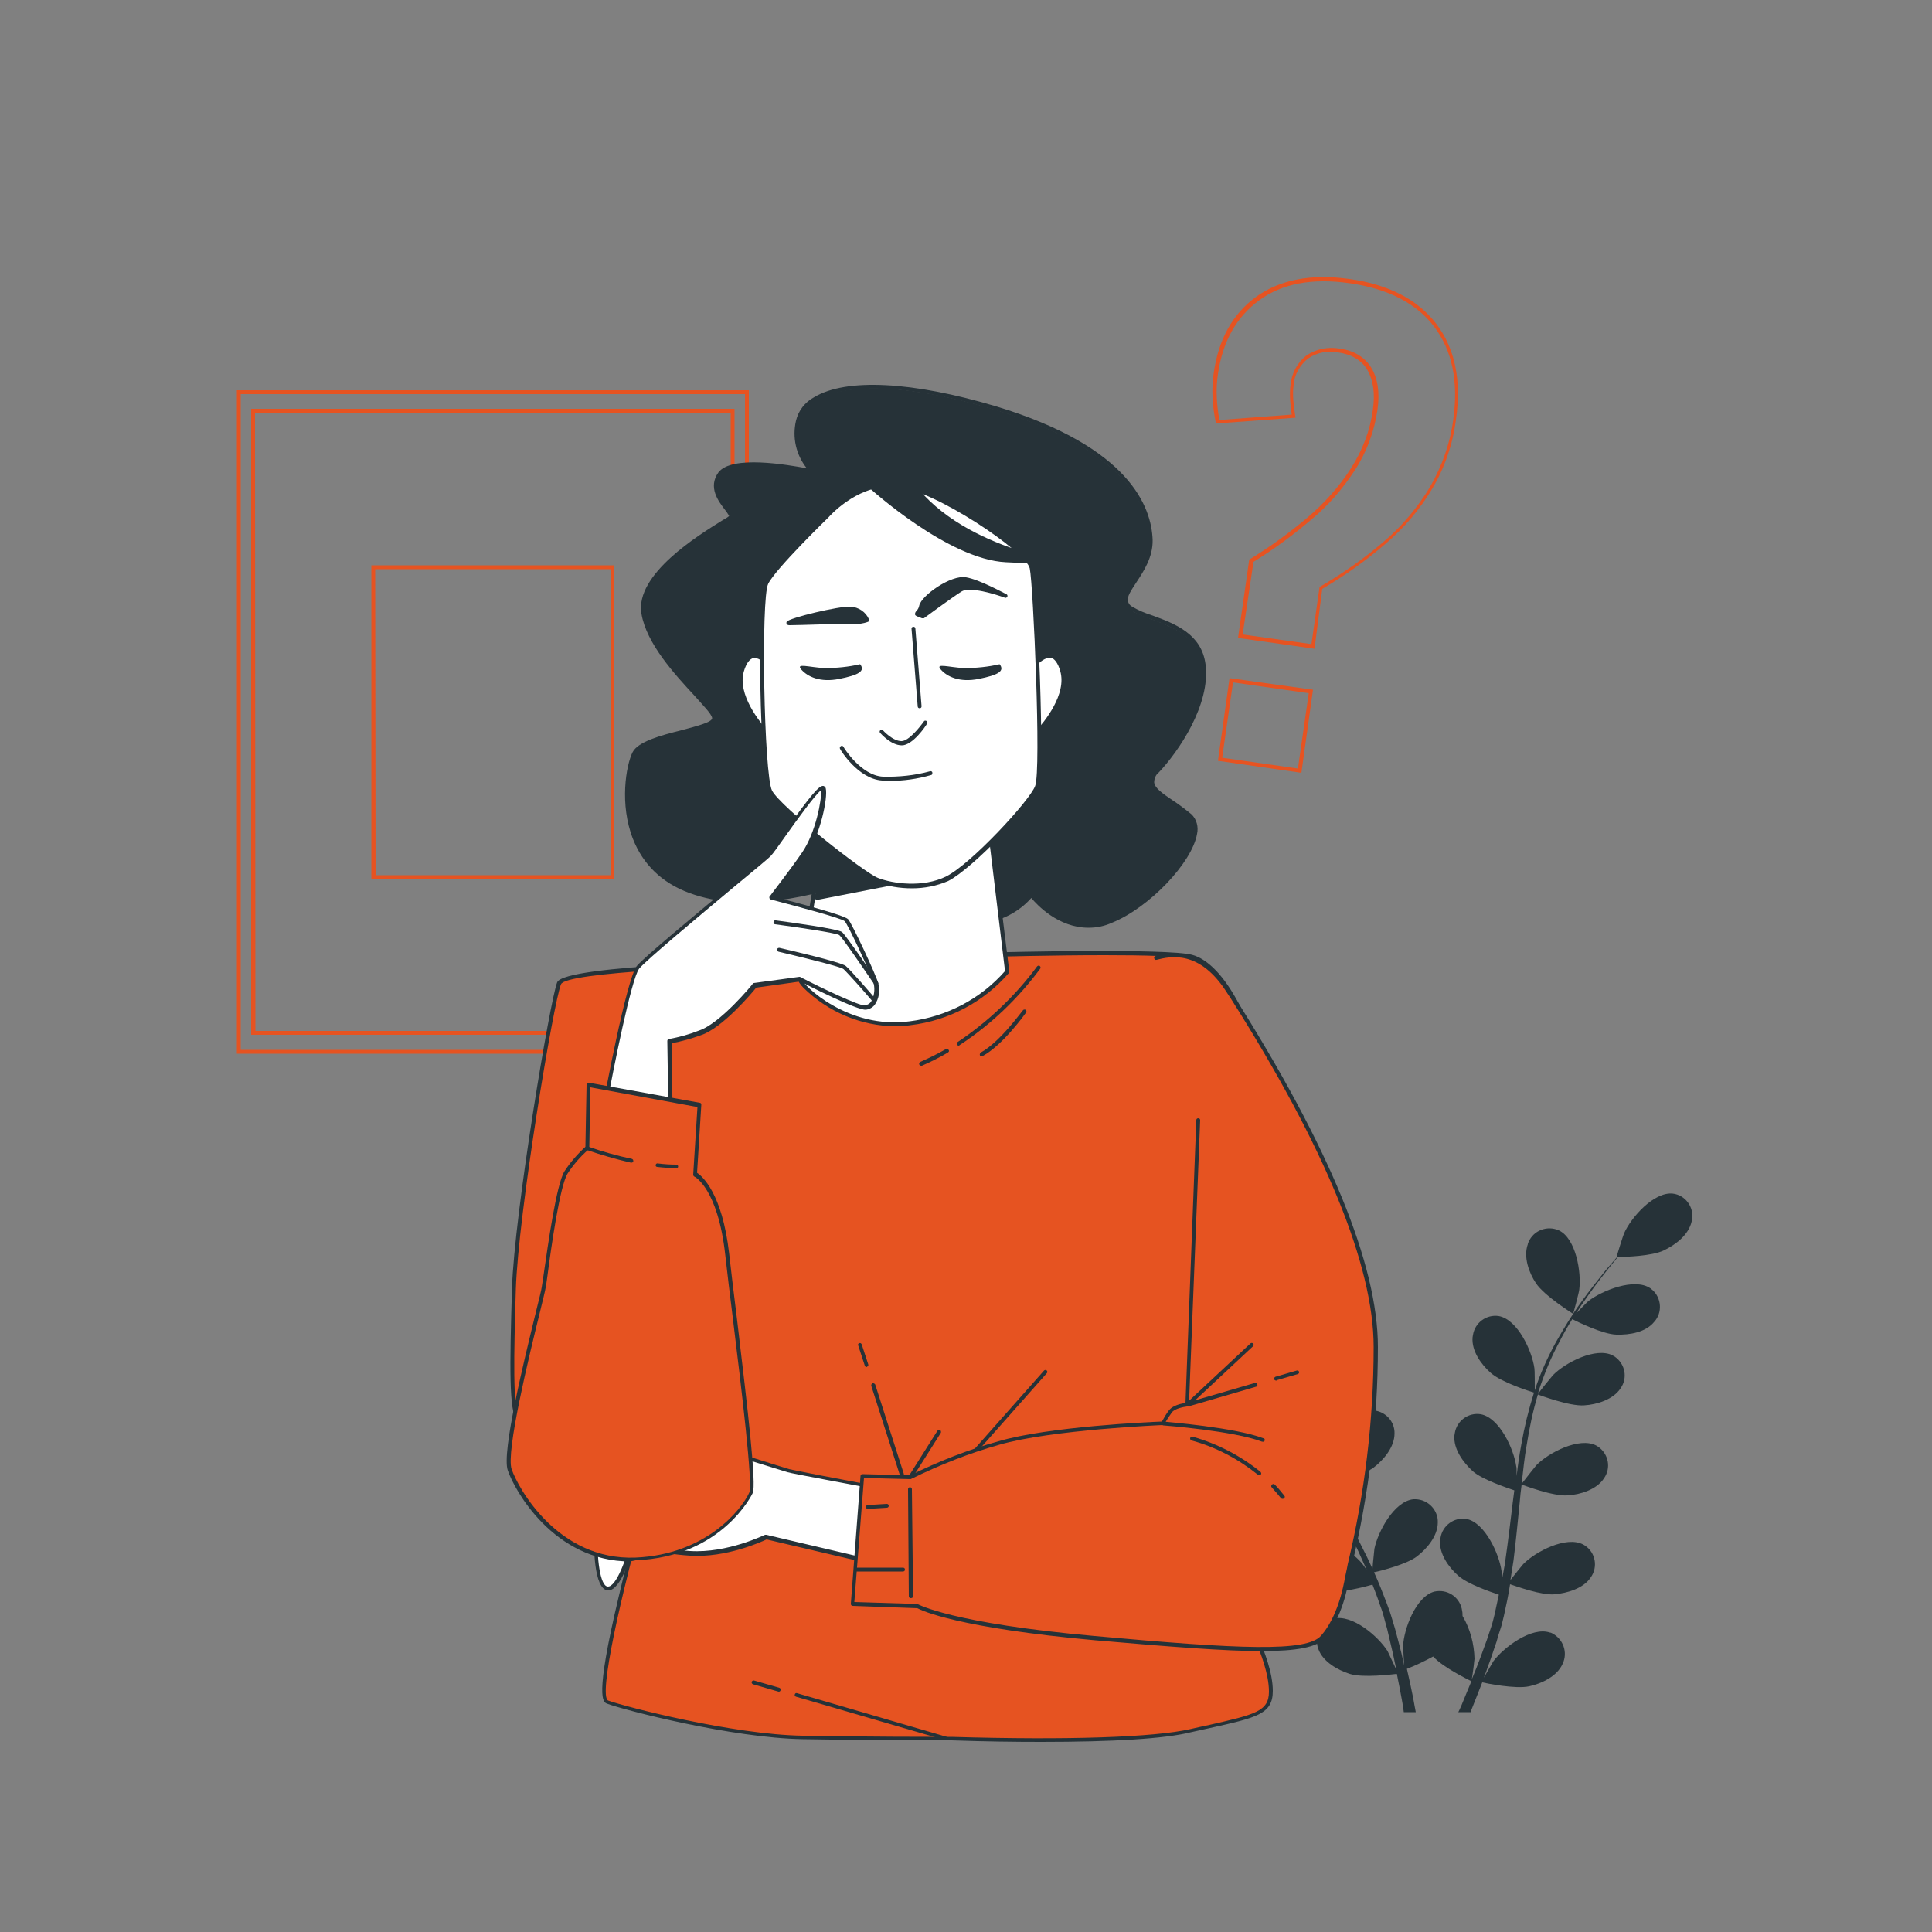 <?xml version="1.0" encoding="utf-8"?>
<!-- Generator: Adobe Illustrator 27.4.0, SVG Export Plug-In . SVG Version: 6.00 Build 0)  -->
<svg version="1.1" id="Warstwa_1" xmlns="http://www.w3.org/2000/svg" xmlns:xlink="http://www.w3.org/1999/xlink" x="0px" y="0px"
	 viewBox="0 0 500 500" style="enable-background:new 0 0 500 500;" xml:space="preserve">
<rect x="0" y="0" width="500" height="500" fill="#808080" stroke="none"/>
<style type="text/css">
	.st0{fill:#263238;}
	.st1{fill:#E65321;}
	.st2{fill:#FFFFFF;}
</style>
<g id="freepik--Plant--inject-41">
	<path class="st0" d="M318.8,338.1c3.6,1.6,12.3,1.4,12.3,1.4s-1.9-5.7-2-6.1c-1.9-4-8-10.6-12.9-10c-3.2,0.5-5.4,3.6-4.9,6.8
		c0,0.2,0.1,0.4,0.1,0.6C312.2,334.2,315.7,336.8,318.8,338.1z"/>
	<path class="st0" d="M321.8,363.4c3.7,0.5,11.5-1.7,12.1-1.9c1.3,4.5,2.9,8.8,4.7,13.1c1.1,2.5,2.2,5,3.4,7.4c-0.7-1-1.4-2-1.5-2.1
		c-2.9-3.4-10.5-8.1-15.1-6.2c-3,1.4-4.3,4.8-2.9,7.8c0.1,0.2,0.2,0.4,0.3,0.6c1.7,3.1,5.7,4.6,9,5.1s10-1.3,11.8-1.8
		c0.5,0.9,0.9,1.9,1.4,2.8c2.3,4.5,4.5,9,6.6,13.4c0.7,1.6,1.4,3.1,2.1,4.7c-0.6-0.9-1.2-1.7-1.3-1.8c-2.9-3.4-10.5-8.1-15.1-6.2
		c-3,1.3-4.3,4.8-2.9,7.8c0.1,0.2,0.2,0.4,0.3,0.6c1.7,3.1,5.7,4.6,9,5.1s9.4-1.1,11.5-1.7c0.6,1.6,1.3,3.3,1.8,4.9
		c0.4,1.1,0.8,2.1,1.1,3.3s0.6,2.2,0.9,3.3c0.5,2.1,1,4.3,1.5,6.4c0.3,1.5,0.6,2.8,0.9,4.2c-0.7-1.6-2.2-4.6-2.3-4.9
		c-2.4-3.8-9.1-9.6-14-8.4c-3.1,0.9-4.9,4.1-4.1,7.3c0.1,0.2,0.1,0.4,0.2,0.6c1.2,3.3,5,5.4,8.1,6.4c3.5,1.1,11.2,0.1,12.2,0
		c0.5,2.3,0.9,4.6,1.3,6.7c0.2,1.1,0.4,2.2,0.5,3.2h3.1c-0.2-1.2-0.5-2.5-0.7-3.8c-0.5-2.4-1-4.9-1.6-7.4c2.3-0.9,4.6-2,6.8-3.2
		c2.5,2.8,9.1,6,9.9,6.4c-0.9,2.2-1.8,4.3-2.6,6.3c-0.3,0.6-0.5,1.2-0.8,1.7h3.2l0.2-0.6c0.9-2.2,1.8-4.6,2.8-7.1
		c0.9,0.2,8.6,1.8,12.2,1c3.2-0.7,7.2-2.6,8.6-5.8c1.4-2.9,0.2-6.4-2.7-7.9c-0.2-0.1-0.4-0.2-0.6-0.2c-4.7-1.6-11.9,3.8-14.6,7.4
		c-0.1,0.2-1.6,2.7-2.5,4.3c0.4-1,0.8-2,1.1-3c0.8-2,1.4-4.1,2.2-6.3c0.3-1.1,0.6-2.2,1-3.3s0.6-2.3,0.9-3.4
		c0.6-2.7,1.2-5.5,1.6-8.2c1.8,0.6,8.2,2.9,11.5,2.6s7.5-1.5,9.4-4.4c1.9-2.7,1.2-6.4-1.5-8.2c-0.2-0.1-0.3-0.2-0.5-0.3
		c-4.4-2.3-12.4,1.9-15.5,5.1c-0.2,0.2-2.2,2.7-3.3,4.1c0.3-1.7,0.5-3.4,0.8-5.1c0.6-4.9,1.1-10,1.6-15c0.1-1.5,0.3-3.1,0.5-4.6
		c0.6,0.2,8.2,3.1,11.9,2.8c3.3-0.2,7.5-1.5,9.4-4.4c1.9-2.7,1.2-6.3-1.5-8.2c-0.2-0.1-0.4-0.2-0.5-0.3c-4.4-2.3-12.4,1.9-15.5,5.1
		c-0.2,0.2-3.1,3.9-3.8,4.8c0.4-3.4,0.7-6.7,1.3-10c0.7-4.4,1.6-8.8,2.9-13.1c0.3,0.1,8.2,3.1,12,2.8c3.3-0.2,7.5-1.5,9.4-4.4
		c1.9-2.7,1.2-6.3-1.5-8.2c-0.2-0.1-0.4-0.2-0.5-0.3c-4.4-2.3-12.4,1.9-15.5,5.1c-0.2,0.2-3.4,4.1-3.9,4.9c0.1-0.2,0.1-0.5,0.2-0.8
		c1.4-4.3,3.1-8.5,5.2-12.4c1.1-2.2,2.3-4.3,3.5-6.2c1.4,0.7,7.9,3.9,11.4,4s7.6-0.6,9.8-3.3c2.2-2.4,1.9-6.2-0.5-8.3
		c-0.2-0.1-0.3-0.3-0.5-0.4c-4.1-2.8-12.5,0.6-16,3.3c-0.2,0.1-1.9,1.9-3.2,3.2c0.6-0.9,1.1-1.8,1.7-2.6c2.1-3.1,4.2-5.9,6.1-8.3
		c1.1-1.4,2.1-2.6,3-3.7c1.8,0,8.8-0.2,11.9-1.7s6.4-4,7.2-7.5c0.8-3.2-1.2-6.4-4.3-7.1c-0.2,0-0.4-0.1-0.6-0.1
		c-4.9-0.5-10.8,6.2-12.6,10.3c-0.2,0.4-2,6.1-1.9,6.1h0.1c-0.9,1.1-1.9,2.2-3,3.5c-1.9,2.4-4.1,5.1-6.3,8.2
		c-2.4,3.3-4.5,6.8-6.5,10.3c-2.2,4-4.1,8.2-5.5,12.5c0,0,0,0.1,0,0.2c0-1.5,0-5.5-0.1-5.9c-0.6-4.4-4.3-12.6-9.2-13.5
		c-3.2-0.5-6.2,1.7-6.7,4.9c0,0.2-0.1,0.4-0.1,0.6c-0.3,3.5,2.2,7,4.7,9.2c2.8,2.5,10.5,4.9,11.2,5.1c-1.4,4.4-2.5,8.9-3.3,13.5
		c-0.5,2.7-0.9,5.4-1.2,8.1c0-1.3,0-2.4-0.1-2.5c-0.6-4.4-4.3-12.6-9.2-13.5c-3.2-0.5-6.2,1.7-6.7,4.9c0,0.2-0.1,0.4-0.1,0.6
		c-0.3,3.5,2.3,7,4.7,9.2s9.1,4.4,10.8,5c-0.1,1-0.3,2.1-0.4,3.1c-0.6,5-1.2,10-1.9,14.9c-0.2,1.7-0.6,3.4-0.9,5.1
		c0-1.1,0-2.1-0.1-2.2c-0.6-4.4-4.3-12.6-9.1-13.5c-3.2-0.5-6.2,1.7-6.7,4.9c0,0.2-0.1,0.4-0.1,0.6c-0.3,3.5,2.2,7,4.7,9.2
		s8.4,4.2,10.5,4.9c-0.4,1.7-0.7,3.4-1.1,5.1c-0.3,1.1-0.5,2.2-0.9,3.3s-0.7,2.2-1.1,3.3c-0.8,2.1-1.5,4.2-2.3,6.2
		c-0.5,1.4-1.1,2.7-1.6,4c0.3-1.7,0.7-5.1,0.7-5.3c-0.1-3.9-1.1-7.7-3.1-11.1c0-0.4,0-0.9-0.1-1.3c-0.4-3.2-3.3-5.5-6.6-5.1
		c-0.2,0-0.4,0.1-0.6,0.1c-4.8,1.3-7.9,9.7-8.1,14.2c0,0.3,0.2,3.1,0.3,4.9c-0.2-1-0.5-2.1-0.7-3.1c-0.5-2.1-1.1-4.2-1.7-6.5
		c-0.3-1.1-0.7-2.2-1-3.3s-0.8-2.2-1.2-3.4c-1-2.6-2-5.2-3.2-7.8c1.9-0.4,8.5-2.1,11.1-4.1s5.4-5.3,5.4-8.8c0.1-3.2-2.5-5.9-5.7-6
		c-0.2,0-0.4,0-0.6,0c-5,0.5-9.2,8.4-10.1,12.8c0,0.3-0.4,3.5-0.5,5.2c-0.7-1.5-1.4-3.1-2.2-4.6c-2.2-4.5-4.6-8.9-6.9-13.3
		c-0.7-1.4-1.4-2.7-2.1-4.1c0.7-0.1,8.5-2,11.5-4.2c2.6-2,5.4-5.3,5.4-8.8c0.1-3.2-2.5-5.9-5.7-6c-0.2,0-0.4,0-0.6,0
		c-4.9,0.5-9.2,8.4-10.1,12.8c-0.1,0.3-0.5,4.9-0.5,6.1c-1.6-3-3.1-6-4.5-9c-1.9-4.1-3.5-8.3-4.9-12.5c0.3-0.1,8.5-1.9,11.6-4.3
		c2.6-2,5.4-5.3,5.4-8.8c0.1-3.3-2.5-5.9-5.8-6c-0.2,0-0.4,0-0.6,0c-5,0.5-9.2,8.4-10.1,12.8c-0.1,0.3-0.5,5.3-0.5,6.2
		c-0.1-0.2-0.2-0.5-0.3-0.8c-1.2-4.3-2.1-8.8-2.5-13.2c-0.3-2.5-0.4-4.9-0.5-7.2c1.6-0.2,8.7-1.1,11.7-2.9s6-4.7,6.3-8.2
		c0.4-3.2-1.8-6.2-5-6.6c-0.2,0-0.4,0-0.6-0.1c-5,0-10.1,7.4-11.5,11.6c-0.1,0.2-0.6,2.6-0.9,4.4c0-1,0-2.1,0-3.1
		c0-3.8,0.2-7.2,0.5-10.3c0.1-1.7,0.3-3.3,0.5-4.8c1.4-1,7.2-5,9-8s3.1-6.9,1.9-10.2c-1.1-3.1-4.5-4.7-7.5-3.6
		c-0.2,0.1-0.4,0.2-0.6,0.2c-4.4,2.3-5.6,11.2-4.9,15.6c0.1,0.4,1.7,6.2,1.8,6.1l0.1-0.1c-0.2,1.4-0.4,2.9-0.6,4.6
		c-0.3,3-0.6,6.5-0.7,10.3c-0.1,4.1,0,8.1,0.3,12.2c0.3,4.5,1.1,9.1,2.3,13.5c0,0.1,0,0.1,0,0.2c-0.8-1.2-3.1-4.6-3.3-4.8
		c-2.9-3.4-10.5-8.1-15.1-6.2c-3,1.4-4.3,4.8-2.9,7.8c0.1,0.2,0.2,0.4,0.3,0.6C314.5,361.4,318.5,362.9,321.8,363.4z"/>
	<path class="st0" d="M407.1,340c0.1,0,1.6-5.8,1.6-6.2c0.6-4.4-0.8-13.3-5.3-15.4c-3-1.3-6.5,0-7.8,3c-0.1,0.2-0.2,0.4-0.2,0.6
		c-1.2,3.3,0.3,7.4,2.1,10.1C399.7,335.4,407.1,340,407.1,340z"/>
</g>
<g id="freepik--Picture--inject-41">
	<path class="st1" d="M193.8,272.7H61.3V101h132.5V272.7z M62.3,271.7h130.5V102H62.3L62.3,271.7z"/>
	<path class="st1" d="M190.1,267.8H65v-162h125.1V267.8z M66.1,266.8h123v-160H66L66.1,266.8z"/>
	<path class="st1" d="M159,227.5H96.1v-81.2H159V227.5z M97.2,226.5H158v-79.2H97.1L97.2,226.5z"/>
</g>
<g id="freepik--Symbol--inject-41">
	<path class="st1" d="M336.8,200l-21.6-3.1l3-21.4l21.6,3L336.8,200z M316.3,196.1l19.6,2.8l2.8-19.5l-19.6-2.8L316.3,196.1z
		 M340.2,167.9l-19.8-2.8l2.9-20.3l0.2-0.1c5.2-3.2,10.2-6.8,14.9-10.8c4.4-3.7,8.2-8,11.3-12.8c2.9-4.6,4.9-9.7,5.6-15.1
		c0.6-4.2,0.1-7.6-1.4-10.2s-4.1-4.1-7.6-4.6c-2.7-0.5-5.5,0-7.8,1.6c-2.1,1.7-3.5,4.1-3.7,6.8c-0.2,1.3-0.2,2.6-0.1,3.9
		c0.1,1.3,0.3,2.7,0.5,4.1l0.1,0.5l-20.6,1.5l-0.1-0.4c-0.4-2.1-0.7-4.2-0.8-6.4c-0.1-2.1,0-4.2,0.3-6.2c1.2-8.7,4.9-15.4,11-19.8
		s14.2-6,24.1-4.6c10.1,1.4,17.7,5.3,22.5,11.6s6.6,14.6,5.1,24.8c-0.8,6.3-2.9,12.4-6.1,17.8c-3.2,5.4-7.3,10.2-12.1,14.3
		c-5.1,4.4-10.6,8.3-16.4,11.7L340.2,167.9z M321.6,164.2l17.8,2.5l2.1-14.8l0.2-0.1c5.8-3.4,11.4-7.3,16.5-11.7
		c4.7-4,8.7-8.8,11.9-14.1c3.1-5.4,5.2-11.3,6-17.4c1.4-9.9-0.3-17.9-4.9-24s-12-9.9-21.9-11.3c-9.7-1.4-17.5,0.1-23.4,4.4
		s-9.5,10.7-10.7,19.1c-0.3,2-0.4,4-0.3,6.1c0.1,1.9,0.3,3.9,0.7,5.8l18.7-1.4c-0.2-1.3-0.3-2.5-0.4-3.6c-0.1-1.4-0.1-2.8,0.1-4.2
		c0.3-3,1.8-5.7,4.1-7.5c2.5-1.7,5.6-2.3,8.5-1.8c3.8,0.5,6.6,2.2,8.3,5s2.2,6.4,1.6,10.8c-0.8,5.5-2.7,10.8-5.8,15.6
		c-3.2,4.9-7,9.3-11.5,13c-4.7,4-9.6,7.6-14.8,10.8L321.6,164.2z"/>
</g>
<g id="freepik--Character--inject-41">
	<path class="st1" d="M210.9,249c0,0-64.2,0.9-66.2,5.4s-11.1,59.9-11.7,79s-0.9,31.7,1.1,34s33.1,20.3,33.1,20.3
		s-14.6,51.1-10,52.8s32.5,8.8,50.5,9.1s35.7,0.3,37.1,0.3s47.4,1.7,63.3-2s20.8-4,20.8-10.3s-4-14-4.3-15.4s10.9-109.6,4.6-136.1
		s-14.5-36.8-20.8-38.5s-51.1-0.6-51.1-0.6L210.9,249z"/>
	<path class="st0" d="M269.5,450.8c-7,0-14.8-0.1-23.2-0.4h-1.4c-3.2,0-20,0-37.1-0.3c-18.3-0.3-46.2-7.5-50.7-9.2
		c-1-0.4-3.3-1.2,3-27.6c2.7-11.6,6-23.2,6.6-25.4c-3.6-2-30.9-18-32.9-20.2c-2.1-2.4-1.9-14-1.3-34.3c0.6-19.3,9.9-74.9,11.7-79.2
		c2-4.6,55.8-5.6,66.6-5.7l46.5-2c1.8-0.1,45-1.1,51.2,0.6c3.9,1,13.6,6.9,21.2,38.9c5.2,21.9-1.3,97.7-3.8,126.3
		c-0.5,5.5-0.8,9.5-0.8,9.9c0.2,0.7,0.5,1.4,0.8,2c1.2,3,3.5,8.6,3.5,13.4c0,6-4.1,6.9-16.2,9.6l-5,1.1
		C301.5,450,288,450.8,269.5,450.8z M285.8,247.2c-13.6,0-28.1,0.4-28.4,0.4l-46.5,2l0,0c-24.7,0.3-64.4,2-65.7,5.1
		c-1.9,4.3-11.1,59.6-11.7,78.9c-0.5,16.8-0.9,31.4,1,33.6c1.6,1.8,24.3,15.2,33,20.1c0.2,0.1,0.3,0.3,0.2,0.6
		c-7.1,24.9-12.9,51.2-10.3,52.2c4.4,1.6,32.2,8.8,50.3,9.1c17.1,0.3,33.9,0.3,37.1,0.3h1.4c30.5,0.9,52.5,0.1,61.8-2
		c1.8-0.4,3.5-0.8,5-1.1c11.8-2.7,15.4-3.5,15.4-8.6c0-4.6-2.2-10.1-3.4-13c-0.3-0.7-0.6-1.5-0.8-2.3c0-0.3,0.1-2,0.8-10.1
		c2.4-28.5,8.9-104.3,3.8-126c-7.4-31.4-16.8-37.1-20.5-38.1C305.7,247.4,296.1,247.2,285.8,247.2z M210.9,249L210.9,249z"/>
	<path class="st0" d="M238.4,275.8c-0.2,0-0.4-0.1-0.5-0.3c-0.1-0.3,0-0.5,0.3-0.7c0,0,0,0,0,0c2.3-1,4.5-2.1,6.6-3.3
		c0.2-0.1,0.5-0.1,0.7,0.2s0.1,0.5-0.2,0.7c-2.2,1.3-4.4,2.4-6.7,3.4C238.6,275.8,238.5,275.8,238.4,275.8z"/>
	<path class="st0" d="M248.1,270.6c-0.2,0-0.3-0.1-0.4-0.2c-0.1-0.2-0.1-0.5,0.1-0.7c7.9-5.3,14.9-11.9,20.6-19.6
		c0.2-0.2,0.5-0.3,0.7-0.1c0,0,0,0,0,0c0.2,0.2,0.3,0.5,0.1,0.7c0,0,0,0,0,0c-5.8,7.8-12.8,14.5-20.9,19.8
		C248.3,270.6,248.2,270.6,248.1,270.6z"/>
	<path class="st0" d="M254,273.4c-0.2,0-0.4-0.1-0.4-0.3c-0.1-0.2,0-0.5,0.2-0.7c0,0,0,0,0,0c5-2.7,10.8-10.9,10.9-10.9
		c0.1-0.2,0.4-0.3,0.7-0.2c0.2,0.1,0.3,0.4,0.2,0.7c0,0,0,0-0.1,0.1c-0.2,0.3-6,8.4-11.2,11.2C254.2,273.4,254.1,273.4,254,273.4z"
		/>
	<path class="st0" d="M224.3,353.8c-0.2,0-0.4-0.1-0.5-0.4l-1.7-5.2c-0.1-0.3,0-0.5,0.3-0.6c0,0,0,0,0,0c0.3-0.1,0.5,0.1,0.6,0.3
		l1.7,5.2c0.1,0.3-0.1,0.5-0.3,0.6C224.4,353.7,224.3,353.8,224.3,353.8z"/>
	<path class="st0" d="M233.4,382.2c-0.2,0-0.4-0.1-0.5-0.4l-7.4-23.1c-0.1-0.3,0.1-0.6,0.3-0.7s0.6,0.1,0.7,0.3l7.4,23.1
		c0.1,0.3-0.1,0.5-0.3,0.6L233.4,382.2z"/>
	<path class="st0" d="M235.7,382.8c-0.1,0-0.2,0-0.3-0.1c-0.2-0.1-0.3-0.5-0.2-0.7c0,0,0,0,0,0l7.4-11.7c0.1-0.2,0.4-0.3,0.7-0.2
		c0,0,0,0,0,0c0.2,0.1,0.3,0.5,0.2,0.7l-7.4,11.7C236.1,382.7,235.9,382.8,235.7,382.8z"/>
	<path class="st0" d="M252.6,375.9c-0.3,0-0.5-0.2-0.5-0.5c0-0.1,0-0.3,0.1-0.4l18-20.3c0.2-0.2,0.5-0.2,0.7,0
		c0.2,0.2,0.2,0.5,0,0.7l-18,20.3C252.9,375.9,252.7,375.9,252.6,375.9z"/>
	<path class="st0" d="M244.9,450.4h-0.1L206,439.1c-0.3-0.1-0.4-0.4-0.3-0.6c0.1-0.3,0.3-0.4,0.6-0.3c0,0,0,0,0,0l38.7,11.3
		c0.3,0,0.5,0.3,0.4,0.6C245.4,450.3,245.1,450.4,244.9,450.4L244.9,450.4z"/>
	<path class="st0" d="M201.6,437.8h-0.1l-6.6-1.9c-0.3-0.1-0.4-0.4-0.4-0.6c0.1-0.3,0.4-0.4,0.6-0.4l6.6,1.9
		c0.3,0.1,0.4,0.4,0.3,0.6C202,437.6,201.8,437.8,201.6,437.8z"/>
	<path class="st0" d="M210.5,122.1c0,0-20.1-4.6-24,0.6s3.8,10.1,2.7,11.2s-24.5,13.1-22.6,24.8s17.7,23.7,18.3,27
		s-18.3,4.4-20.7,9.3s-6,28.1,14.4,35.7s46-5.2,53.1-5.2s14.2,13.9,22.3,13.1c5-0.6,9.6-3,12.8-6.8c0,0,8.4,11.7,20.7,6.8
		s26.4-22.1,20.4-27.2s-12.8-6.8-8.5-11.4s13.4-16.9,12-27.5s-13.9-11.4-18.8-14.7s5.5-8.7,5.2-17.7s-6.8-24-40-34
		s-49.6-5.2-51.2,3.3C205.6,113.8,207.1,118.7,210.5,122.1z"/>
	<path class="st0" d="M281.7,240.1c-7.8,0-13.3-5.9-14.8-7.7c-3.3,3.7-7.8,6-12.8,6.6c-4.6,0.5-8.7-3.3-12.6-7
		c-3.4-3.1-6.6-6.1-9.8-6.1c-1.9,0-5.3,1-9.7,2.3c-11.4,3.4-28.8,8.4-43.6,2.9c-7.1-2.6-12-7.4-14.6-14c-3.5-8.9-1.8-19-0.1-22.4
		c1.4-2.8,7.4-4.4,12.6-5.7c3.7-1,8.2-2.1,8-3.2s-2.3-3.2-4.7-5.9c-4.9-5.3-12.3-13.3-13.6-21.1c-1.7-10.2,14.8-20.3,20.9-24.1
		c0.9-0.5,1.7-1,1.8-1.2c-0.3-0.5-0.7-1.1-1.1-1.6c-1.7-2.2-4.4-5.8-1.7-9.6c3.4-4.6,18-2,22.9-1.1c-2.8-3.5-3.8-8-2.8-12.3
		c0.6-2.6,2.3-4.8,4.7-6.1c8.3-5,25.5-4.1,47.2,2.4c34.6,10.5,40.1,26.1,40.4,34.5c0.1,4.5-2.3,8.1-4.2,11c-1.3,2-2.5,3.7-2.2,4.9
		c0.2,0.6,0.5,1.1,1.1,1.4c1.7,1,3.4,1.7,5.3,2.3c5.7,2.1,12.7,4.7,13.7,12.7c1.3,10.4-7,22.5-12.1,27.9c-0.8,0.6-1.2,1.6-1.2,2.6
		c0.2,1.5,2.1,2.8,4.6,4.5c1.7,1.1,3.4,2.4,5,3.7c1.4,1.3,1.9,3.3,1.5,5.1c-1.3,7.5-12.4,19.1-22,23
		C285.8,239.7,283.8,240.1,281.7,240.1z M266.9,231.1L266.9,231.1c0.2,0,0.3,0.1,0.4,0.2c0.1,0.1,8.4,11.3,20.1,6.6
		c9.4-3.8,20.2-15,21.4-22.2c0.3-1.9-0.1-3.3-1.1-4.2c-1.6-1.3-3.2-2.5-4.9-3.6c-2.7-1.8-4.9-3.3-5.1-5.2c0-1.3,0.5-2.5,1.5-3.4
		c4.7-5,13.1-17,11.9-27.1c-1-7.4-7.7-9.9-13.1-11.9c-1.9-0.6-3.7-1.4-5.5-2.4c-0.7-0.4-1.3-1.2-1.5-2c-0.3-1.6,0.9-3.4,2.4-5.7
		c1.9-2.8,4.2-6.2,4.1-10.4c-0.2-8.1-5.7-23.3-39.7-33.6c-21.4-6.5-38.3-7.4-46.4-2.5c-2.1,1.1-3.6,3.1-4.2,5.4
		c-1,4.5,0.4,9.3,3.6,12.6c0.2,0.2,0.2,0.4,0.1,0.6c-0.1,0.2-0.3,0.3-0.6,0.3c-5.5-1.3-20.5-3.7-23.5,0.3c-2.3,3.2,0,6.2,1.7,8.4
		c1,1.3,1.7,2.2,1,2.9c-0.6,0.5-1.3,0.9-2,1.3c-5.4,3.3-22,13.5-20.5,23.1c1.2,7.5,8.5,15.4,13.3,20.6c2.9,3.1,4.7,5.1,4.9,6.4
		c0.3,2-3.5,3-8.8,4.4c-4.8,1.2-10.8,2.8-12,5.2c-1.6,3.2-3.2,13.1,0.1,21.6c2.5,6.3,7.6,11.3,14.1,13.4c14.5,5.4,31.6,0.4,43-2.9
		c4.4-1.3,7.9-2.3,10-2.3c3.5,0,6.9,3.1,10.4,6.4c3.8,3.5,7.8,7.1,11.9,6.7c4.8-0.6,9.3-2.9,12.5-6.6
		C266.6,231.2,266.8,231.2,266.9,231.1z"/>
	<path class="st2" d="M214.1,209.5c0,0-6.8,42.5-7.1,43.9s12,13.6,28.6,11.4c9.7-1.2,18.7-5.9,25.1-13.3l-5.2-42.2
		c0,0-14.2,6.8-22.9,6.5S214.1,209.5,214.1,209.5z"/>
	<path class="st0" d="M231.7,265.6c-8.9-0.1-17.4-3.7-23.8-10c-1.5-1.6-1.4-2.1-1.4-2.4c0.3-1.3,7-43.4,7.1-43.8
		c0-0.3,0.3-0.5,0.6-0.4c0.1,0,0.1,0,0.2,0.1c0.1,0.1,9.8,5.9,18.3,6.2s22.5-6.4,22.6-6.5c0.1-0.1,0.3-0.1,0.5,0
		c0.1,0.1,0.2,0.2,0.2,0.4l5.2,42.2c0,0.1,0,0.3-0.1,0.4c-6.5,7.5-15.5,12.3-25.4,13.5C234.4,265.5,233.1,265.6,231.7,265.6z
		 M214.5,210.3c-0.9,5.8-6.7,41.9-7,43.2c0.2,1.2,11.8,13,28,10.8c9.5-1.2,18.3-5.8,24.6-13l-5-41.4c-2.9,1.3-14.7,6.5-22.5,6.3
		C225.1,216.1,216.9,211.7,214.5,210.3L214.5,210.3z"/>
	<polygon class="st0" points="211.3,232.3 240,226.8 214.1,209.5 	"/>
	<path class="st0" d="M211.3,232.8c-0.1,0-0.2,0-0.3-0.1c-0.1-0.1-0.2-0.3-0.1-0.4l2.8-22.8c0-0.2,0.1-0.3,0.3-0.4
		c0.2-0.1,0.3-0.1,0.5,0l25.9,17.3c0.2,0.1,0.3,0.3,0.2,0.5c0,0.2-0.2,0.4-0.4,0.4l-28.7,5.6L211.3,232.8z M214.5,210.4l-2.6,21.3
		l26.8-5.2L214.5,210.4z"/>
	<path class="st2" d="M199,172.1c0,0-4.8-6.1-7,1.6s7.4,17,7.4,17L199,172.1z"/>
	<path class="st0" d="M199.3,191.1c-0.1,0-0.2-0.1-0.3-0.1c-0.4-0.4-9.8-9.6-7.5-17.5c0.7-2.5,1.8-3.9,3.3-4.2
		c2.3-0.4,4.6,2.3,4.6,2.4c0.1,0.1,0.1,0.2,0.1,0.3l0.3,18.6c0,0.2-0.1,0.4-0.3,0.5C199.5,191.1,199.4,191.1,199.3,191.1z
		 M195.3,170.3c-0.1,0-0.2,0-0.3,0c-1,0.2-1.9,1.4-2.5,3.5c-1.7,5.9,4.1,13.1,6.4,15.6l-0.3-17.1
		C197.9,171.6,196.6,170.3,195.3,170.3L195.3,170.3z"/>
	<path class="st2" d="M267.8,172.1c0,0,4.8-6.1,7,1.6s-7.4,17-7.4,17L267.8,172.1z"/>
	<path class="st0" d="M267.5,191.1c-0.1,0-0.1,0-0.2,0c-0.2-0.1-0.3-0.3-0.3-0.5l0.3-18.6c0-0.1,0-0.2,0.1-0.3
		c0.1-0.1,2.3-2.9,4.6-2.4c1.5,0.3,2.5,1.7,3.3,4.2c2.3,7.9-7.1,17.1-7.5,17.5C267.7,191.1,267.6,191.1,267.5,191.1z M268.3,172.2
		l-0.3,17.1c2.3-2.5,8.1-9.6,6.4-15.6c-0.6-2.1-1.5-3.3-2.5-3.5C270.5,170.1,268.9,171.5,268.3,172.2z"/>
	<path class="st2" d="M214.1,133.6c0,0-13.7,13.4-15.7,17.4s-1.2,49.6,1,54s24.1,21.5,27.7,22.9s11.8,2.8,18.1-0.4
		s21.7-19.5,23.3-23.7s-0.4-52-1.4-56.6s-25-21-35.2-21.8S214.1,133.6,214.1,133.6z"/>
	<path class="st0" d="M236,229.9c-3.1,0-6.2-0.5-9.2-1.6c-3.9-1.5-25.7-18.7-27.9-23.1s-3.1-50.2-1-54.4c2-4,15-16.7,15.8-17.4
		c0.5-0.6,8-9.1,18.1-8.3c9.9,0.8,34.6,16.9,35.7,22.1c0.9,4.3,3,52.6,1.4,56.8c-1.7,4.5-17.2,20.8-23.5,24
		C242.4,229.3,239.2,229.9,236,229.9z M230.5,125.9c-9.2,0-16,7.9-16.1,8l0,0c-0.1,0.1-13.7,13.3-15.6,17.2s-1.1,49.4,1,53.5
		s23.8,21.2,27.4,22.6c3.8,1.5,11.7,2.6,17.7-0.4c6.4-3.2,21.6-19.6,23-23.4c1.6-4.2-0.5-52-1.4-56.3s-24.8-20.5-34.8-21.2
		C231.4,126,230.9,125.9,230.5,125.9L230.5,125.9z M214.1,133.7L214.1,133.7z"/>
	<path class="st0" d="M224.9,125.5c0,0,20.6,18.8,35.4,19.5l14.8,0.7c0,0-32.5-4.3-42.6-26.3C232.5,119.4,221.3,110,224.9,125.5z"/>
	<path class="st0" d="M275.1,146.2L275.1,146.2l-14.8-0.7c-14.8-0.7-34.9-18.8-35.7-19.6c-0.1-0.1-0.1-0.2-0.1-0.2
		c-1.2-5.1-0.9-8.1,0.8-9.2c2.6-1.6,7.1,2.1,7.6,2.5c0.1,0,0.1,0.1,0.1,0.2c9.9,21.5,41.9,26,42.2,26.1c0.3,0,0.5,0.3,0.4,0.5
		C275.6,146,275.3,146.2,275.1,146.2z M225.3,125.2c1.7,1.5,21.1,18.6,35,19.3l8.4,0.4c-10-2.5-29.2-9.3-36.6-25.2
		c-1.3-1.1-4.7-3.4-6.4-2.4C224.8,117.8,224.1,119.6,225.3,125.2L225.3,125.2z"/>
	<path class="st0" d="M238,183.3c-0.3,0-0.5-0.2-0.5-0.5l-1.6-20.1c0-0.3,0.2-0.5,0.5-0.5c0.3,0,0.5,0.2,0.5,0.5l1.6,20.1
		C238.5,183.1,238.3,183.3,238,183.3C238,183.3,238,183.3,238,183.3L238,183.3z"/>
	<path class="st0" d="M233.4,192.9c-2.8,0-5.4-3-5.6-3.2c-0.2-0.2-0.2-0.5,0-0.7c0.2-0.2,0.5-0.2,0.7,0c0,0,0,0,0,0
		c0,0,2.5,2.8,4.8,2.8c1.9,0,4.8-3.7,5.8-5.1c0.1-0.2,0.4-0.3,0.7-0.1c0,0,0,0,0,0c0.2,0.2,0.3,0.5,0.1,0.7
		C239.6,187.9,236.2,192.9,233.4,192.9z"/>
	<path class="st0" d="M230.2,202.1c-0.6,0-1.2,0-1.9-0.1c-6.2-0.4-10.8-7.9-10.9-8.2c-0.1-0.2-0.1-0.5,0.2-0.7s0.5-0.1,0.7,0.2
		c0,0.1,4.5,7.4,10.2,7.7c4.1,0.1,8.2-0.3,12.2-1.4c0.3-0.1,0.6,0.1,0.6,0.4s-0.1,0.6-0.4,0.6C237.4,201.6,233.8,202.1,230.2,202.1z
		"/>
	<path class="st0" d="M238.8,159.5c0,0,7-5.2,9.8-7s11.8,1.6,11.8,1.6s-6.8-3.8-10.4-4.4s-10.9,4.6-11.6,7S236,158.5,238.8,159.5z"
		/>
	<path class="st0" d="M238.8,160c-0.1,0-0.1,0-0.2,0c-1.3-0.5-1.7-0.6-1.8-1c0-0.3,0.1-0.6,0.3-0.8c0.4-0.4,0.7-0.9,0.8-1.5
		c0.6-2.6,8.2-8,12.1-7.3c3.6,0.6,10.2,4.3,10.5,4.4c0.2,0.1,0.3,0.4,0.2,0.6c-0.1,0.2-0.4,0.4-0.6,0.3c-2.4-0.9-9.2-3-11.3-1.6
		c-2.8,1.8-9.7,6.9-9.7,6.9C239,160,238.9,160,238.8,160z M237.9,158.6l0.8,0.3c1.2-0.9,7.1-5.2,9.6-6.8c1.4-0.9,4.2-0.6,6.7-0.1
		c-1.6-0.8-3.3-1.4-5.1-1.8c-3.3-0.5-10.4,4.5-11,6.6C238.7,157.5,238.4,158.2,237.9,158.6L237.9,158.6z"/>
	<path class="st0" d="M224.4,160.5c-0.7-1.8-2.5-2.9-4.4-3c-3.4-0.2-18.3,3.8-15.7,3.8s13.3-0.2,16.1-0.2
		C221.8,161.2,223.2,161,224.4,160.5z"/>
	<path class="st0" d="M204.3,161.8c-0.3,0-0.6-0.1-0.7-0.3c-0.1-0.2-0.1-0.4,0-0.6c0.6-1,13.7-4.1,16.5-3.9c2.1,0.1,4,1.4,4.8,3.3
		c0.1,0.2,0,0.5-0.2,0.6c-1.3,0.5-2.8,0.7-4.2,0.6c-1.4,0-4.9,0-8.3,0.1S205.6,161.8,204.3,161.8z M219.8,158
		c-2.5,0-9.5,1.7-13.2,2.8l5.5-0.1c3.4-0.1,6.9-0.1,8.3-0.1c1.1,0,2.2-0.1,3.3-0.4c-0.8-1.3-2.2-2.2-3.7-2.2H219.8z"/>
	<path class="st0" d="M258.7,171.9c-3,0.7-6.1,1-9.2,1c-4-0.2-7.6-1.4-6,0.4s4.8,3.4,9.8,2.4S260.1,173.7,258.7,171.9z"/>
	<path class="st0" d="M222.6,171.9c-3,0.7-6.1,1-9.2,1c-4-0.2-7.6-1.4-6,0.4s4.8,3.4,9.8,2.4S224,173.7,222.6,171.9z"/>
	<path class="st2" d="M156.4,286.6c0,0,6-33,8.7-36.2s32.4-27.5,34.1-29.1s13.4-19.4,13.9-17.2s-1.4,11.7-4.9,16.9
		s-8.4,11.4-8.4,11.4s18.3,4.6,19.3,5.7s7.3,14.6,7.6,16.3c0.6,2.9-0.3,6-2.7,6.3c-2.2,0.2-16.9-7.4-16.9-7.4l-11.7,1.6
		c0,0-8.4,10.4-14.2,12.3c-2.6,0.9-5.2,1.7-7.9,2.2l0.3,20.2L156.4,286.6z"/>
	<path class="st0" d="M173.6,290.1L173.6,290.1l-17.2-3c-0.1,0-0.3-0.1-0.3-0.2c-0.1-0.1-0.1-0.2-0.1-0.4c0.2-1.4,6.1-33.1,8.8-36.5
		c1.8-2.2,15.1-13.2,24.8-21.3c4.9-4.1,8.8-7.3,9.3-7.9s2.1-2.7,3.9-5.2c7.1-9.9,9.2-12.4,10.3-12.2c0.3,0.1,0.5,0.3,0.6,0.6
		c0.6,2.4-1.4,12.1-5,17.3c-2.9,4.2-6.7,9.2-8,10.9c4.3,1.1,17.8,4.6,18.8,5.7s7.4,14.8,7.8,16.6c0.5,1.9,0.2,3.9-0.9,5.5
		c-0.5,0.7-1.4,1.2-2.3,1.3c-2.3,0.2-15-6.3-17-7.3l-11.4,1.6c-1.1,1.4-8.8,10.5-14.3,12.3c-2.5,0.9-5,1.6-7.6,2.1l0.3,19.7
		c0,0.1-0.1,0.3-0.2,0.4C173.8,290.1,173.7,290.1,173.6,290.1z M157,286.2l16,2.8l-0.3-19.6c0-0.3,0.2-0.5,0.4-0.5
		c2.7-0.5,5.3-1.2,7.8-2.2c5.5-1.8,13.9-12,13.9-12.1c0.1-0.1,0.2-0.2,0.3-0.2l11.8-1.6c0.1,0,0.2,0,0.3,0.1
		c5.6,2.9,15.1,7.4,16.6,7.3c0.6-0.1,1.2-0.4,1.6-0.9c0.8-1.4,1.1-3.1,0.7-4.8c-0.4-1.8-6.6-15.2-7.5-16.1
		c-0.9-0.8-12.2-3.8-19.1-5.6c-0.3-0.1-0.4-0.3-0.4-0.6c0-0.1,0-0.1,0.1-0.2c0-0.1,4.9-6.3,8.4-11.4s5.1-13.7,4.9-16.1
		c-1.5,1.1-6.4,7.9-9.1,11.7c-1.9,2.7-3.4,4.8-4,5.4s-4.3,3.7-9.4,7.9c-9.1,7.6-22.9,19.1-24.6,21.2
		C163.4,253.3,158.7,276.8,157,286.2z"/>
	<path class="st0" d="M226.7,255c-0.2,0-0.3-0.1-0.4-0.2c-3.2-4.7-8.4-12.3-9.1-12.8s-9.1-1.8-16.6-2.8c-0.3,0-0.5-0.3-0.4-0.6
		c0-0.3,0.3-0.5,0.6-0.4c3.8,0.5,16.1,2.2,17.1,3s8.5,11.8,9.3,13c0.2,0.2,0.1,0.5-0.1,0.7c0,0,0,0,0,0
		C226.9,254.9,226.8,255,226.7,255z"/>
	<path class="st0" d="M226,259.1c-0.1,0-0.3-0.1-0.4-0.2c-2.1-2.5-6.4-7.3-7.3-8.1c-0.7-0.6-9.2-2.7-16.8-4.5
		c-0.3-0.1-0.4-0.3-0.4-0.6c0.1-0.3,0.3-0.4,0.6-0.4c0,0,0,0,0,0c2.6,0.6,16,3.7,17.2,4.7s7.2,7.9,7.4,8.2c0.2,0.2,0.2,0.5,0,0.7
		c0,0,0,0,0,0C226.2,259.1,226.1,259.1,226,259.1z"/>
	<path class="st2" d="M226.3,384.8c0,0-21.4-4-22.2-4.3s-16-4.9-18-5.7s-26.2-5.1-27.4-3.4s-2.3,11.7-2.6,12.5s-2.6,4.9-2,7.1
		c0.3,2.1,0.3,4.2,0,6.3c0,0-0.3,13.4,3.1,13.7s6.6-12.6,6.6-12.6s4.9,2.9,14.8,3.4s19.7-4.3,19.7-4.3l26.6,6.3L226.3,384.8z"/>
	<path class="st0" d="M157.4,411.6h-0.1c-3.7-0.3-3.6-11.9-3.6-14.2c0.3-2,0.3-4.1,0-6.1c-0.5-2,0.9-5,1.6-6.6
		c0.2-0.4,0.3-0.7,0.4-0.8s0.2-1.4,0.4-2.6c0.7-4.6,1.4-8.9,2.2-10c1.5-2.2,26.5,2.6,28,3.2s10.9,3.5,15.3,4.9l2.6,0.8
		c0.6,0.2,13.6,2.7,22.2,4.3c0.3,0,0.4,0.3,0.4,0.5l-1.4,19.1c0,0.1-0.1,0.3-0.2,0.4c-0.1,0.1-0.3,0.1-0.4,0.1l-26.4-6.2
		c-1.3,0.6-10.5,4.8-19.8,4.2c-8.2-0.5-12.9-2.4-14.5-3.2C163.4,402.4,160.7,411.6,157.4,411.6z M160.7,371.5
		c-0.6-0.1-1.1,0-1.6,0.2c-0.7,1.1-1.6,6.6-2,9.6c-0.2,1.7-0.4,2.5-0.5,2.8s-0.2,0.5-0.4,1c-0.6,1.4-2,4.3-1.6,5.9
		c0.3,2.1,0.3,4.3,0,6.5c-0.1,5.3,0.6,13,2.7,13.1c2.2,0.1,4.9-7.4,6-12.2c0-0.2,0.1-0.3,0.3-0.4c0.1-0.1,0.3-0.1,0.4,0
		c0,0,4.9,2.8,14.6,3.4s19.3-4.2,19.4-4.2c0.1,0,0.2,0,0.3,0l26,6.1l1.4-18.1c-3.6-0.7-21.1-3.9-21.9-4.2l-2.6-0.8
		c-4.9-1.5-13.9-4.3-15.4-4.9C183.9,374.5,166.4,371.5,160.7,371.5z"/>
	<path class="st1" d="M152.3,280.8l28.7,5.2l-1.1,17.9c0,0,6.4,3,8.3,20.7s7.5,58.7,6.1,61.8s-9.9,16.3-29.8,17.1
		s-30.7-17.4-32.6-23.2s8.3-43.8,8.8-47.1s3.3-26,5.8-29.8c1.5-2.4,3.4-4.5,5.5-6.4L152.3,280.8z"/>
	<path class="st0" d="M163.1,404.1c-19.8,0-30-18.5-31.7-23.6c-1.6-4.7,4.2-28.3,7.3-41c0.8-3.3,1.4-5.6,1.5-6.4s0.3-1.8,0.5-3.3
		c1.1-7.6,3.3-23.4,5.4-26.7c1.5-2.3,3.4-4.5,5.4-6.3l0.3-16.1c0-0.1,0.1-0.3,0.2-0.4c0.1-0.1,0.3-0.1,0.4-0.1l28.7,5.2
		c0.3,0,0.4,0.3,0.4,0.5l-1.1,17.6c1.3,0.9,6.5,5.2,8.3,20.9c0.5,4.4,1.2,10.4,2,16.7c2.9,24.3,5.1,43.1,4.1,45.3
		c-0.1,0.2-7.8,16.5-30.3,17.4L163.1,404.1z M152.8,281.4l-0.3,15.7c0,0.1-0.1,0.3-0.2,0.4c-2.1,1.8-3.9,3.9-5.4,6.2
		c-2,3.1-4.3,19.4-5.2,26.3c-0.2,1.6-0.4,2.8-0.5,3.3c-0.1,0.7-0.7,3.1-1.5,6.4c-2.9,11.7-8.8,36.1-7.3,40.5
		c1.7,5,12.1,23.7,32.1,22.9c18.2-0.8,27.4-12.4,29.4-16.8c1-2.1-2-26.8-4.2-44.8c-0.8-6.3-1.5-12.3-2-16.7
		c-1.9-17.2-7.9-20.3-8-20.3c-0.2-0.1-0.3-0.3-0.3-0.5l1.1-17.5L152.8,281.4z M152,297.1L152,297.1z"/>
	<path class="st0" d="M175,302.3c-1.6,0-3.2-0.1-4.9-0.3c-0.3,0-0.5-0.3-0.4-0.5c0-0.3,0.3-0.5,0.6-0.4c1.6,0.2,3.2,0.3,4.7,0.3
		c0.3,0,0.5,0.2,0.5,0.5S175.3,302.3,175,302.3z"/>
	<path class="st0" d="M163.4,300.9h-0.1c-3.9-0.9-7.7-2-11.5-3.3c-0.3-0.1-0.4-0.4-0.3-0.6c0.1-0.2,0.4-0.4,0.6-0.3
		c3.7,1.3,7.5,2.4,11.4,3.2c0.3,0.1,0.4,0.3,0.4,0.6c0,0,0,0,0,0C163.9,300.7,163.7,300.9,163.4,300.9z"/>
	<path class="st1" d="M310.2,289.8l-2.9,73.6c0,0-3.1,0.3-4.3,1.7c-0.8,1-1.4,2-2,3.1c0,0-28.8,1.1-42.5,5.1
		c-7.9,2.2-15.5,5.2-22.8,8.8l-12.6-0.3l-2.6,33.1l16.8,0.6c0,0,8.3,4.9,45.9,8.3s55.1,4.3,59.1-0.3s5.7-11.7,6.3-15.4
		s7.4-26.5,7.4-59.6s-31.1-81-38-91.9s-14-10-18.8-8.8"/>
	<path class="st0" d="M326.5,427.3c-9.5,0-23.5-1.1-43.1-2.8c-35.5-3.2-44.9-7.7-46-8.3l-16.7-0.6c-0.3,0-0.5-0.2-0.5-0.5
		c0,0,0,0,0-0.1l2.5-33c0-0.3,0.2-0.5,0.5-0.5l12.4,0.3c7.3-3.6,14.9-6.6,22.8-8.8c12.9-3.8,39.3-5,42.3-5.1c0.6-1.1,1.2-2.1,1.9-3
		c1-1.2,3.2-1.7,4.2-1.8l2.8-73.2c0-0.3,0.2-0.5,0.5-0.5c0,0,0,0,0,0c0.3,0,0.5,0.2,0.5,0.5c0,0,0,0,0,0l-2.9,73.6
		c0,0.3-0.2,0.5-0.5,0.5c-0.8,0.1-3.1,0.5-3.9,1.5c-0.7,1-1.4,2-1.9,3c-0.1,0.2-0.2,0.3-0.4,0.3c-0.3,0-28.9,1.2-42.4,5.1
		c-7.8,2.2-15.4,5.2-22.7,8.8c-0.1,0-0.2,0.1-0.2,0.1l-12.1-0.3l-2.5,32.1l16.3,0.5c0.1,0,0.2,0,0.2,0.1c0.1,0,8.7,4.9,45.7,8.2
		c37.5,3.4,54.9,4.2,58.6-0.1c4.3-4.9,5.8-12.8,6.2-15.1c0.1-0.6,0.4-1.7,0.7-3.4c4.4-18.4,6.7-37.3,6.7-56.2
		c0-21.1-12.5-51.6-37.1-90.4l-0.8-1.2c-7.1-11.3-14.7-9.5-18.3-8.6c-0.3,0.1-0.5-0.1-0.6-0.4c-0.1-0.3,0.1-0.5,0.4-0.6c0,0,0,0,0,0
		c5.9-1.4,12.8-1.4,19.4,9.1l0.8,1.2c24.7,39,37.3,69.6,37.3,90.9c0,19-2.3,37.9-6.7,56.4c-0.4,1.6-0.6,2.7-0.7,3.3
		c-0.4,2.4-1.9,10.5-6.4,15.7C340.8,426.3,335.7,427.3,326.5,427.3z"/>
	<path class="st0" d="M307.4,363.9c-0.2,0-0.3-0.1-0.4-0.2c-0.1-0.2-0.1-0.5,0.1-0.6l16.5-15.4c0.2-0.2,0.5-0.2,0.7,0c0,0,0,0,0,0
		c0.2,0.2,0.2,0.5,0,0.7c0,0,0,0,0,0l-15,14l15.5-4.5c0.3-0.1,0.6,0.1,0.6,0.4c0.1,0.3-0.1,0.6-0.4,0.6l-17.5,5.1L307.4,363.9z"/>
	<path class="st0" d="M330.3,357.3c-0.3,0-0.5-0.2-0.6-0.4s0.2-0.5,0.4-0.6l5.5-1.6c0.3-0.1,0.5,0.1,0.6,0.3c0,0,0,0,0,0
		c0.1,0.3-0.1,0.5-0.3,0.6l-5.5,1.6C330.4,357.3,330.4,357.3,330.3,357.3z"/>
	<path class="st0" d="M326.8,373.1h-0.2c-7.3-2.8-25.4-4.2-25.5-4.2c-0.3,0-0.5-0.3-0.5-0.5c0-0.3,0.3-0.5,0.5-0.5
		c0.8,0.1,18.4,1.5,25.8,4.3c0.3,0,0.5,0.3,0.4,0.6S327,373.2,326.8,373.1L326.8,373.1z"/>
	<path class="st0" d="M331.9,387.9c-0.2,0-0.3-0.1-0.4-0.2c-0.8-1-1.6-1.9-2.4-2.8c-0.2-0.2-0.1-0.5,0.1-0.7c0.2-0.2,0.5-0.2,0.7,0
		c0.9,0.9,1.7,1.9,2.5,2.9c0.2,0.2,0.1,0.5-0.1,0.7C332.1,387.9,332,387.9,331.9,387.9z"/>
	<path class="st0" d="M325.9,381.8c-0.1,0-0.2,0-0.3-0.1c-5.1-4.1-10.9-7.2-17.2-8.9c-0.3-0.1-0.4-0.3-0.4-0.6
		c0.1-0.3,0.3-0.4,0.6-0.4c6.4,1.8,12.4,4.9,17.6,9.1c0.2,0.2,0.3,0.5,0.1,0.7C326.2,381.7,326.1,381.8,325.9,381.8L325.9,381.8z"/>
	<path class="st0" d="M235.7,413.6c-0.3,0-0.5-0.2-0.5-0.5l-0.2-27.7c0-0.3,0.2-0.5,0.5-0.5c0,0,0,0,0,0l0,0c0.3,0,0.5,0.2,0.5,0.5
		l0.3,27.7C236.3,413.4,236.1,413.6,235.7,413.6L235.7,413.6z"/>
	<path class="st0" d="M233.7,406.7h-12c-0.3,0-0.5-0.2-0.5-0.5s0.2-0.5,0.5-0.5h12c0.3,0,0.5,0.2,0.5,0.5
		C234.2,406.5,234,406.7,233.7,406.7z"/>
	<path class="st0" d="M224.6,390.5c-0.3,0-0.5-0.2-0.5-0.5c0-0.3,0.2-0.5,0.5-0.5c0,0,0,0,0,0l4.9-0.3c0.3,0,0.5,0.2,0.5,0.5
		c0,0,0,0,0,0c0,0.3-0.2,0.5-0.5,0.5L224.6,390.5L224.6,390.5z"/>
</g>
</svg>
